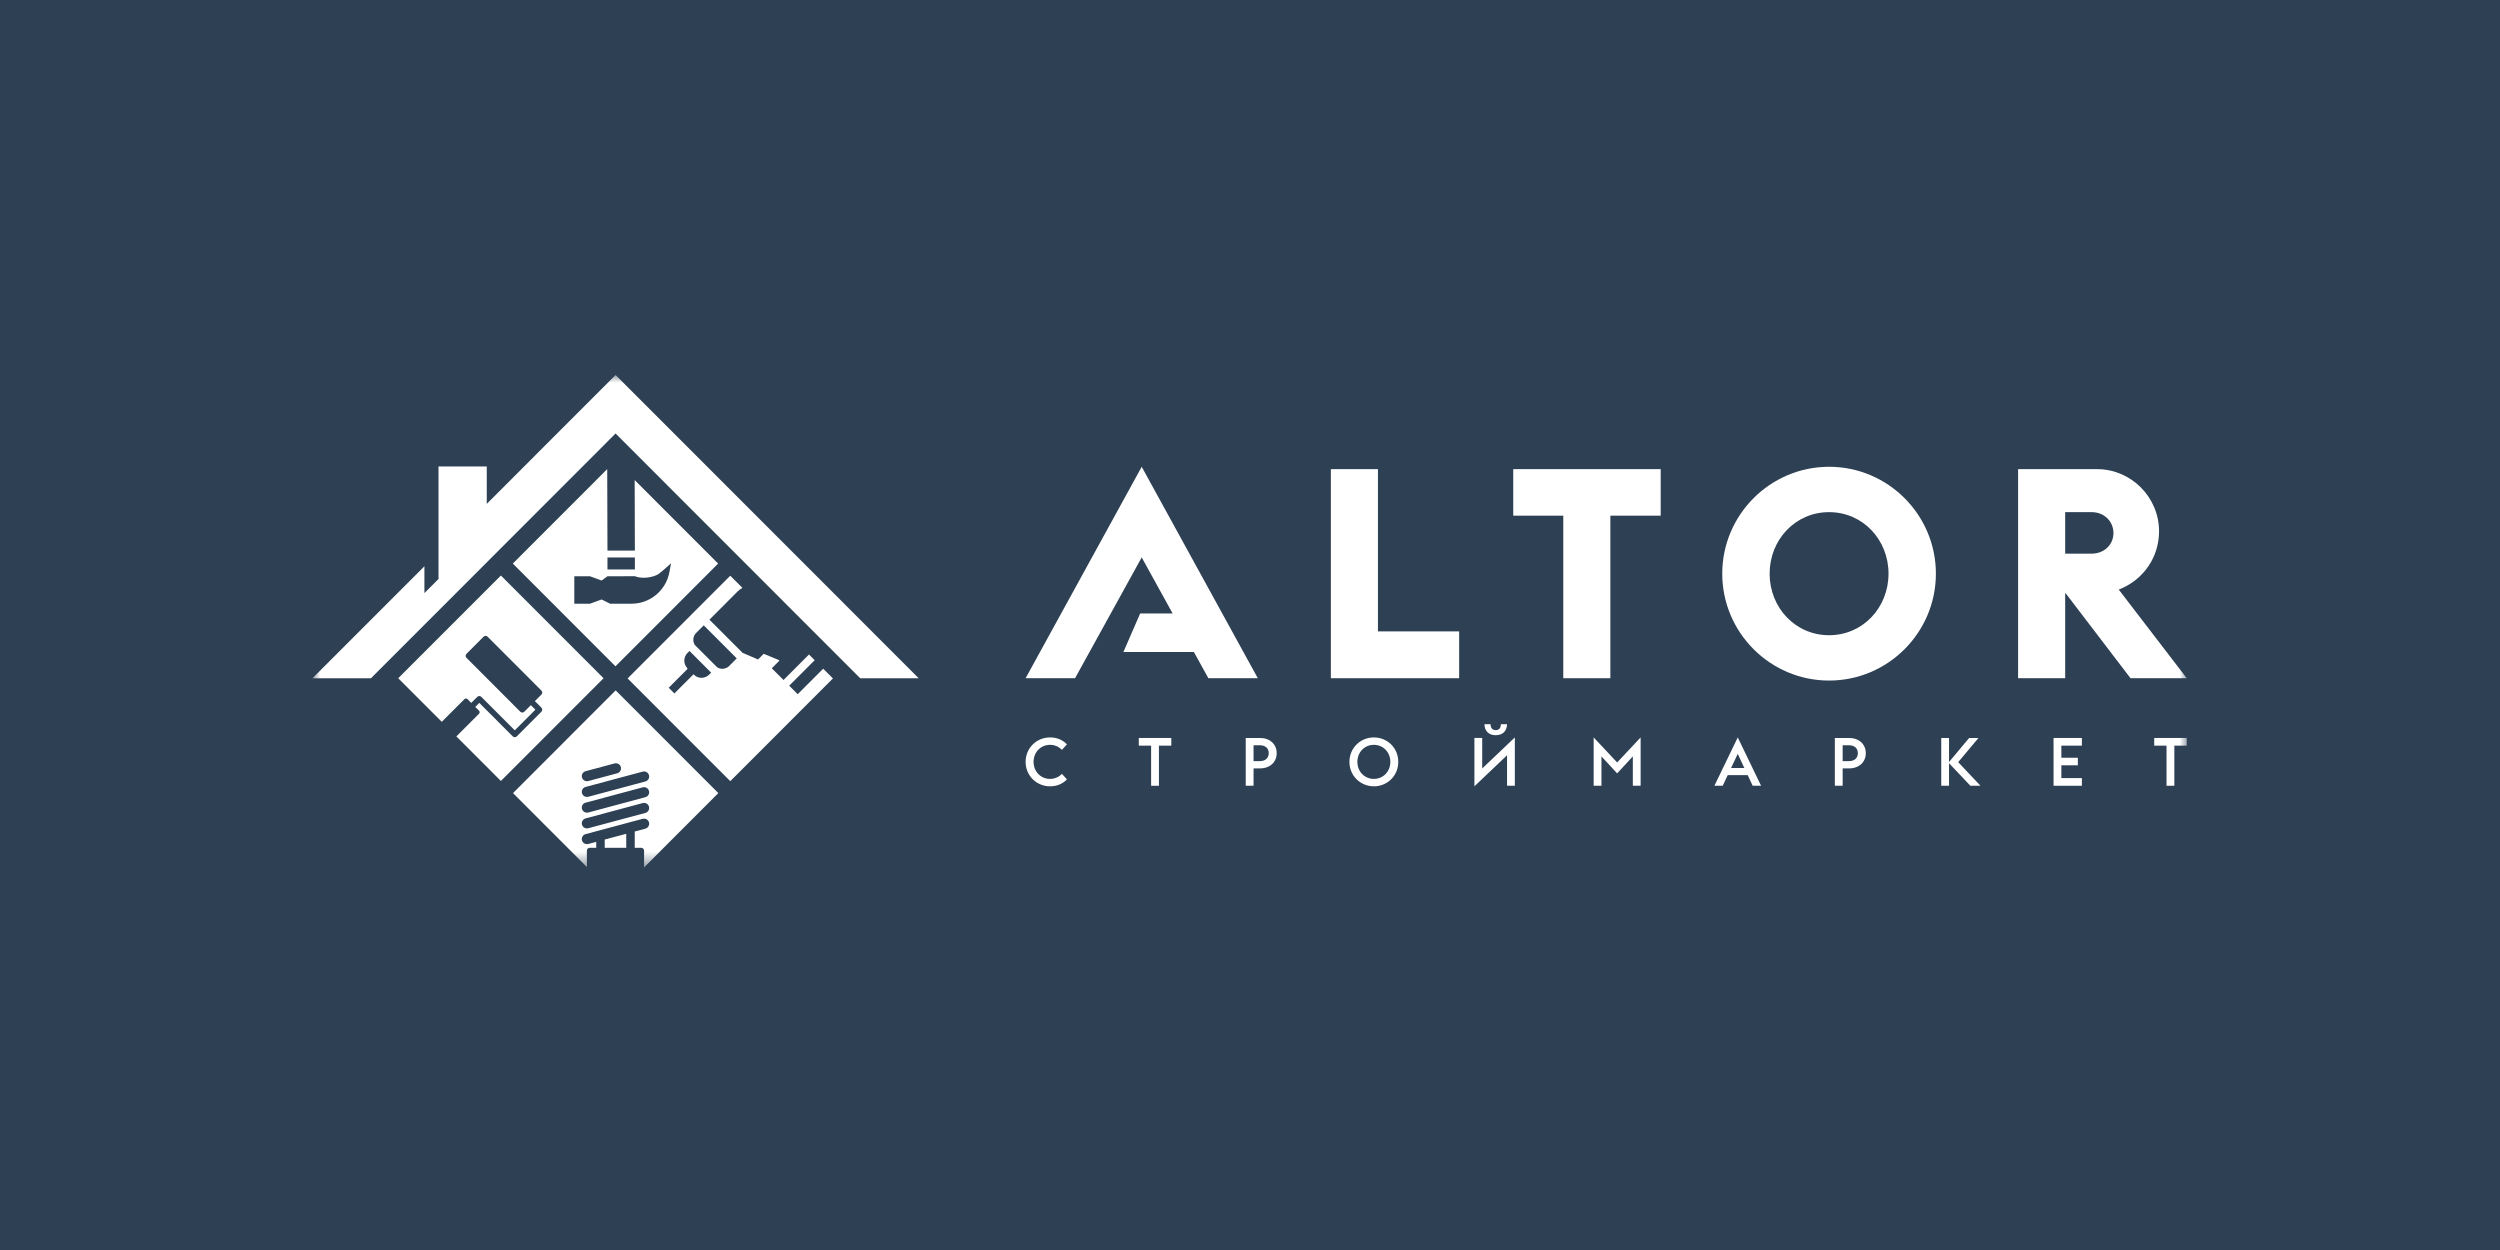 <?xml version="1.0" encoding="UTF-8"?> <svg xmlns="http://www.w3.org/2000/svg" width="160" height="80" viewBox="0 0 160 80" fill="none"><rect width="160" height="80" fill="#2E4054"></rect><mask id="mask0_66_319" style="mask-type:luminance" maskUnits="userSpaceOnUse" x="20" y="24" width="120" height="32"><path d="M140 24H20V55.514H140V24Z" fill="white"></path></mask><g mask="url(#mask0_66_319)"><path d="M65.639 48.759C65.639 47.876 66.337 47.195 67.203 47.195C67.634 47.195 68.004 47.346 68.284 47.639L67.961 47.992C67.772 47.79 67.5 47.669 67.203 47.669C66.6 47.669 66.148 48.147 66.148 48.759C66.148 49.371 66.6 49.85 67.203 49.85C67.5 49.85 67.772 49.729 67.961 49.526L68.284 49.88C68.004 50.173 67.634 50.324 67.203 50.324C66.337 50.324 65.639 49.643 65.639 48.759Z" fill="white"></path><path d="M73.672 47.721H72.883V47.23H74.964V47.721H74.171V50.289H73.672V47.721Z" fill="white"></path><path d="M79.727 47.23H80.64C81.273 47.23 81.708 47.63 81.708 48.203C81.708 48.777 81.273 49.177 80.64 49.177H80.227V50.289H79.727V47.23ZM80.619 48.712C80.985 48.712 81.2 48.514 81.2 48.203C81.2 47.893 80.985 47.695 80.619 47.695H80.227V48.712H80.619Z" fill="white"></path><path d="M86.363 48.759C86.363 47.876 87.061 47.195 87.927 47.195C88.797 47.195 89.49 47.876 89.49 48.759C89.49 49.643 88.797 50.324 87.927 50.324C87.061 50.324 86.363 49.643 86.363 48.759ZM88.982 48.759C88.982 48.147 88.53 47.669 87.927 47.669C87.324 47.669 86.872 48.147 86.872 48.759C86.872 49.371 87.324 49.85 87.927 49.85C88.53 49.85 88.982 49.371 88.982 48.759Z" fill="white"></path><path d="M94.362 50.323V47.229H94.861V49.181L96.95 47.195V50.289H96.451V48.337L94.362 50.323ZM96.451 46.35C96.438 46.816 96.145 47.053 95.727 47.053C95.309 47.053 95.016 46.816 95.003 46.35H95.395C95.4 46.596 95.52 46.729 95.727 46.729C95.934 46.729 96.054 46.596 96.058 46.35H96.451Z" fill="white"></path><path d="M101.994 47.195L103.497 48.798L105 47.195V50.289H104.501V48.41L103.497 49.496L102.493 48.41V50.289H101.994V47.195Z" fill="white"></path><path d="M111.216 47.195L112.71 50.289H112.172L111.853 49.608H110.574L110.255 50.289H109.721L111.216 47.195ZM110.789 49.152H111.638L111.216 48.246L110.789 49.152Z" fill="white"></path><path d="M117.43 47.23H118.343C118.977 47.23 119.411 47.63 119.411 48.203C119.411 48.777 118.977 49.177 118.343 49.177H117.93V50.289H117.43V47.23ZM118.322 48.712C118.688 48.712 118.903 48.514 118.903 48.203C118.903 47.893 118.688 47.695 118.322 47.695H117.93V48.712H118.322Z" fill="white"></path><path d="M124.24 47.23H124.738V48.768L126.026 47.23H126.621L125.324 48.777L126.751 50.289H126.104L124.738 48.846V50.289H124.24V47.23Z" fill="white"></path><path d="M131.427 47.23H133.241V47.721H131.927V48.496H132.982V48.979H131.927V49.798H133.241V50.289H131.427V47.23Z" fill="white"></path><path d="M138.658 47.721H137.87V47.23H139.951V47.721H139.158V50.289H138.658V47.721Z" fill="white"></path><path d="M85.175 30.025H88.188V40.409H93.386V43.406H85.175V30.025Z" fill="white"></path><path d="M100.05 33.003H96.848V30.025H106.284V33.003H103.063V43.406H100.05V33.003Z" fill="white"></path><path d="M110.224 36.715C110.224 32.946 113.294 29.874 117.061 29.874C120.828 29.874 123.897 32.946 123.897 36.715C123.897 40.484 120.828 43.556 117.061 43.556C113.294 43.556 110.224 40.484 110.224 36.715ZM120.865 36.715C120.865 34.548 119.227 32.777 117.061 32.777C114.895 32.777 113.256 34.548 113.256 36.715C113.256 38.883 114.895 40.654 117.061 40.654C119.227 40.654 120.865 38.883 120.865 36.715Z" fill="white"></path><path d="M132.209 37.978H132.172V43.406H129.158V30.025H134.206C136.391 30.025 138.179 31.815 138.179 34.001C138.179 35.678 137.163 37.13 135.6 37.733L139.951 43.406H136.353L132.209 37.978ZM133.866 35.434C134.677 35.434 135.261 34.85 135.261 34.115C135.261 33.38 134.677 32.777 133.866 32.777H132.172V35.434H133.866Z" fill="white"></path><path d="M80.499 43.405L73.069 29.874L65.639 43.405H68.804L73.069 35.674L75.049 39.263H72.97L71.897 41.73H76.41L77.335 43.405H80.499Z" fill="white"></path><path d="M40.619 30.724L40.632 35.237H38.878L38.862 30.023L32.82 36.069L39.39 42.644L45.961 36.069L40.619 30.724ZM38.878 35.676H40.632V36.444H38.878V35.676ZM42.842 36.617C42.626 37.788 41.605 38.638 40.413 38.638L39.044 38.637L38.516 38.371L38.504 38.365L37.812 38.618L37.761 38.637L36.755 38.637V36.882L37.762 36.882L38.504 37.154L38.878 36.882L40.632 36.877C41.05 37.059 41.762 36.979 42.147 36.737C42.288 36.648 42.947 36.051 42.947 36.051L42.842 36.617Z" fill="white"></path><path d="M52.664 42.817L51.053 44.429L50.509 43.884L52.14 42.252L51.776 41.888L50.145 43.52L49.394 42.769L49.869 42.294C49.872 42.291 49.879 42.284 49.876 42.27C49.874 42.258 49.866 42.253 49.862 42.251L48.877 41.843L48.514 42.206L47.522 41.779L45.402 39.659L47.221 37.839C47.31 37.75 47.41 37.682 47.516 37.625L46.737 36.846L40.166 43.42L46.737 49.995L53.308 43.42L52.682 42.795C52.676 42.802 52.671 42.81 52.664 42.817ZM45.513 43.049L45.382 43.179C45.114 43.448 44.677 43.448 44.408 43.179L44.384 43.155L43.16 44.38L42.797 44.016L44.01 42.802C43.975 42.761 43.954 42.731 43.96 42.728C43.729 42.457 43.741 42.048 43.996 41.793L44.127 41.662L45.513 43.049ZM47.152 42.136L47.091 42.197L46.664 42.624C46.455 42.833 46.133 42.86 45.895 42.704L44.471 41.28C44.316 41.042 44.342 40.719 44.551 40.51L44.978 40.083L45.039 40.022L47.152 42.136Z" fill="white"></path><path d="M39.398 24L39.397 24.001L39.396 24L31.153 32.247V29.853H28.065V35.337V37.054L27.162 37.957V36.241L20 43.407H23.742L39.397 27.743L55.052 43.407H58.794L39.398 24Z" fill="white"></path><path d="M32.057 36.833L25.486 43.407L27.244 45.166L28.274 46.196L29.726 44.743C29.779 44.69 29.866 44.69 29.919 44.743L30.16 44.985L30.547 44.599C30.618 44.527 30.733 44.527 30.804 44.599L32.945 46.74L34.265 45.42L33.975 45.13L33.556 45.549C33.485 45.62 33.37 45.62 33.299 45.549L29.855 42.102C29.783 42.031 29.784 41.916 29.855 41.845L30.949 40.749C31.02 40.678 31.135 40.678 31.206 40.749L34.651 44.196C34.722 44.267 34.722 44.382 34.651 44.453L34.232 44.872L34.651 45.291C34.722 45.362 34.722 45.477 34.651 45.549L33.074 47.127C33.002 47.198 32.887 47.198 32.816 47.127L30.675 44.985L30.418 45.243L30.659 45.484C30.712 45.538 30.713 45.624 30.659 45.678L29.207 47.13L30.816 48.74L32.057 49.982L38.628 43.407L32.057 36.833Z" fill="white"></path><path d="M37.56 54.443C37.56 54.343 37.643 54.26 37.744 54.26H38.158V53.877L37.645 54.015C37.617 54.022 37.588 54.025 37.56 54.025C37.417 54.025 37.285 53.93 37.245 53.784C37.199 53.61 37.302 53.431 37.476 53.384L41.136 52.403C41.31 52.358 41.489 52.46 41.535 52.634C41.582 52.808 41.479 52.986 41.305 53.033L40.623 53.216V54.231C40.623 54.241 40.618 54.25 40.616 54.26H41.038C41.138 54.26 41.221 54.342 41.221 54.443V55.514L45.974 50.758L39.403 44.183L32.833 50.758L37.56 55.489V54.443ZM41.305 52.027L37.645 53.008C37.617 53.016 37.588 53.019 37.56 53.019C37.417 53.019 37.285 52.923 37.245 52.777C37.199 52.604 37.302 52.425 37.477 52.378L41.136 51.396C41.31 51.351 41.489 51.453 41.535 51.627C41.582 51.801 41.479 51.98 41.305 52.027ZM41.305 51.02L37.645 52.002C37.617 52.009 37.588 52.012 37.56 52.012C37.417 52.012 37.285 51.916 37.245 51.77C37.199 51.597 37.302 51.417 37.477 51.371L41.136 50.39C41.31 50.344 41.489 50.446 41.535 50.621C41.582 50.794 41.479 50.973 41.305 51.02ZM37.477 49.357L39.334 48.859C39.508 48.814 39.687 48.916 39.734 49.09C39.78 49.264 39.677 49.443 39.503 49.49L37.645 49.988C37.617 49.995 37.588 49.999 37.56 49.999C37.417 49.999 37.284 49.902 37.245 49.757C37.198 49.583 37.302 49.404 37.477 49.357ZM37.477 50.364L38.012 50.221L41.136 49.383C41.31 49.337 41.489 49.439 41.535 49.614C41.582 49.788 41.479 49.967 41.305 50.013L39.504 50.496C39.504 50.496 39.504 50.497 39.503 50.497L37.891 50.929L37.645 50.995C37.617 51.002 37.588 51.005 37.56 51.005H37.56C37.532 51.005 37.506 50.999 37.479 50.992C37.472 50.99 37.463 50.991 37.456 50.988C37.441 50.983 37.429 50.974 37.415 50.966C37.398 50.958 37.379 50.951 37.364 50.939C37.308 50.897 37.265 50.837 37.245 50.764C37.198 50.59 37.302 50.411 37.477 50.364Z" fill="white"></path><path d="M38.702 53.731V54.26H40.085C40.083 54.249 40.079 54.241 40.079 54.23V53.362L38.702 53.731Z" fill="white"></path></g></svg> 